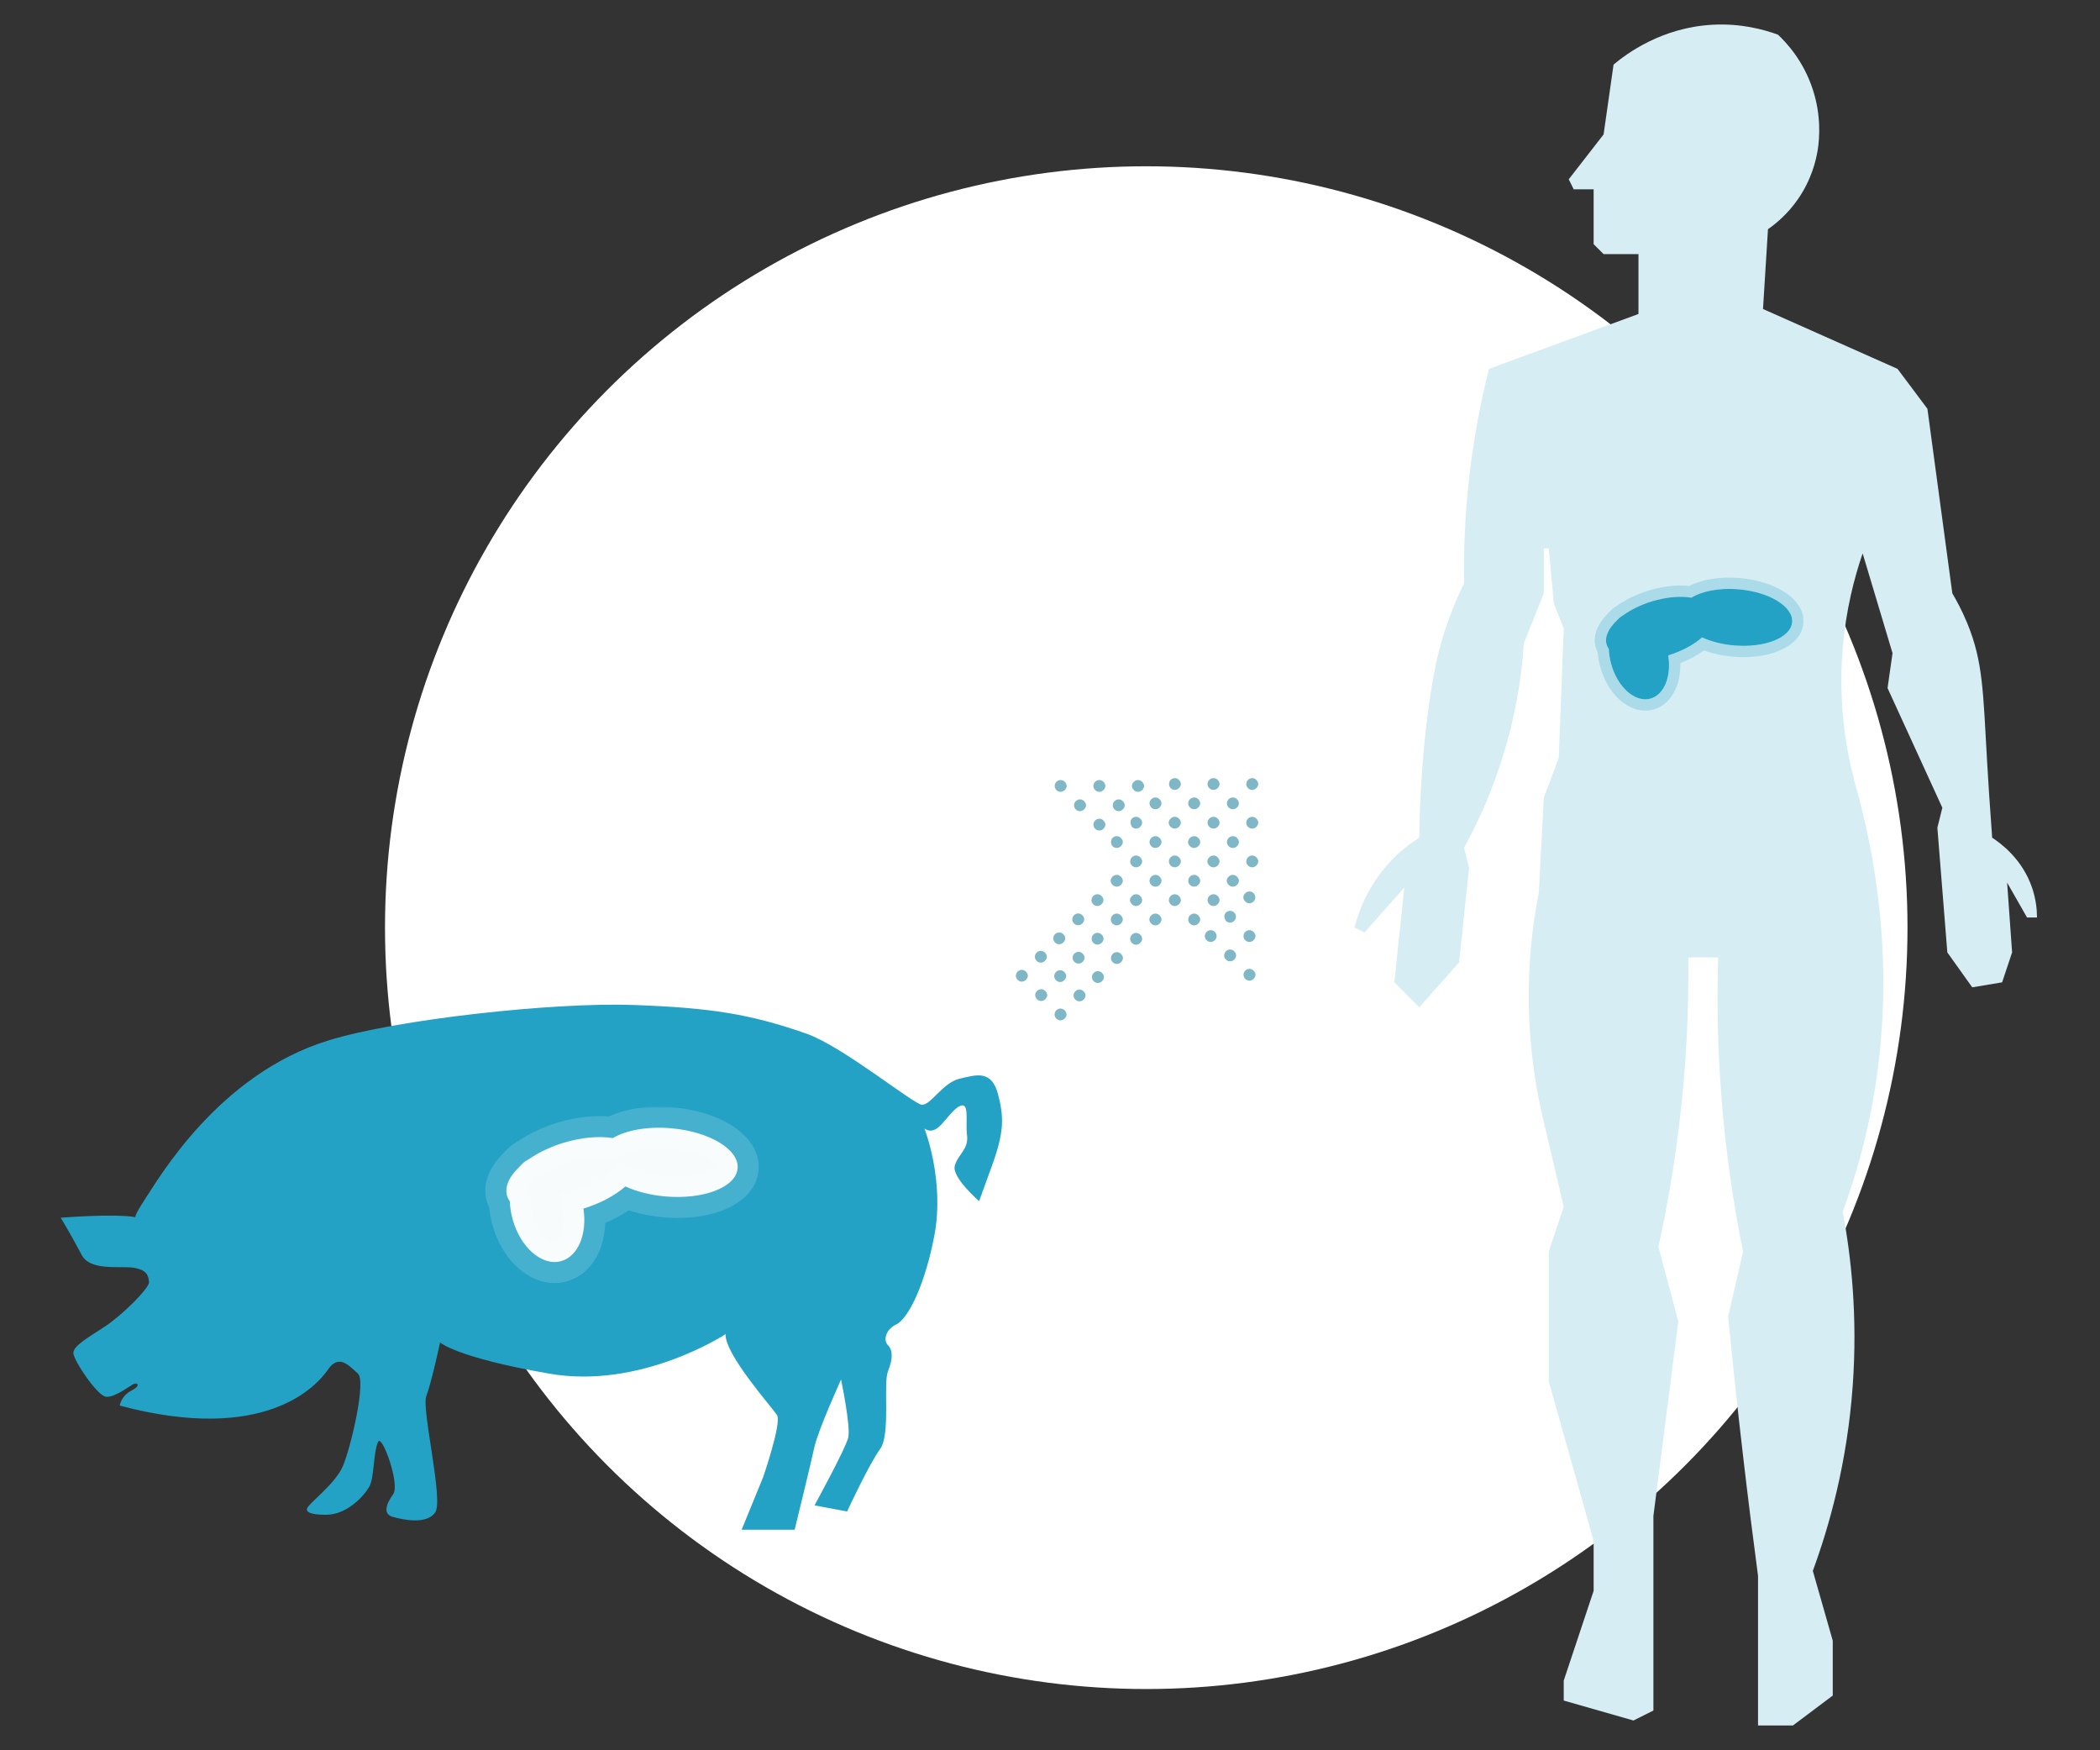 <svg width="600" height="500" viewBox="0 0 600 500" fill="none" xmlns="http://www.w3.org/2000/svg">
<rect x="0" y="0" width="600" height="500" fill="#333333" stroke="none"/>
<circle cx="327.5" cy="265.002" r="217.5" fill="white"/>
<path fill-rule="evenodd" clip-rule="evenodd" d="M446.781 485.794C453.423 487.694 460.067 489.593 466.708 491.493C468.606 490.543 470.503 489.593 472.401 488.644V433.076C474.774 414.555 477.148 396.031 479.521 377.509C477.621 370.385 475.723 363.26 473.826 356.136C476.052 346.082 478.027 335.134 479.521 323.365C481.83 305.133 482.541 288.366 482.365 273.497H490.906C490.481 287.098 490.762 302.415 492.328 319.09C493.648 333.12 495.674 345.994 498.024 357.562C496.599 363.734 495.174 369.911 493.753 376.083C495.03 389.185 496.449 402.486 498.024 415.978C499.371 427.544 500.798 438.941 502.294 450.175V492.919H512.258C516.05 490.07 519.848 487.218 523.643 484.371V468.696C521.746 462.048 519.848 455.4 517.948 448.749C522.63 436.025 527.735 418.038 529.336 396.031C530.801 375.917 528.876 358.811 526.49 346.162C529.205 338.783 531.661 330.704 533.607 321.939C542.181 283.323 536.891 249.325 530.76 226.477C527.997 217.111 525.028 202.672 526.49 185.159C527.396 174.297 529.764 165.137 532.185 158.087C535.031 167.587 537.875 177.085 540.724 186.585C540.248 189.908 539.775 193.233 539.3 196.559C544.519 207.956 549.736 219.355 554.958 230.752C554.483 232.652 554.01 234.551 553.534 236.451C554.483 248.324 555.431 260.2 556.38 272.073L563.497 282.047C566.344 281.571 569.19 281.097 572.037 280.621C572.985 277.772 573.934 274.923 574.886 272.073C574.41 265.422 573.934 258.774 573.461 252.126C575.359 255.449 577.256 258.774 579.154 262.1H582C581.995 259.818 581.703 256.829 580.578 253.549C577.772 245.381 571.673 240.916 569.19 239.303C568.493 229.977 568.036 222.55 567.768 217.929C566.587 197.519 566.606 189.036 562.073 178.034C560.504 174.227 558.868 171.282 557.805 169.487C555.431 151.912 553.061 134.341 550.688 116.766C547.841 112.97 544.995 109.168 542.146 105.369C529.336 99.671 516.526 93.969 503.716 88.271C504.189 80.673 504.665 73.072 505.138 65.474C507.461 63.855 510.761 61.132 513.68 56.926C517.587 51.295 518.883 45.786 519.372 42.677C519.867 39.368 520.364 32.993 517.948 25.579C515.281 17.39 510.459 12.229 507.987 9.907C503.89 8.406 497.428 6.659 489.482 7.058C474.766 7.796 464.656 15.41 461.016 18.455L458.169 38.402L448.206 51.225C448.679 52.175 449.155 53.125 449.628 54.074H455.323V69.749L458.169 72.599H468.133V89.697C453.898 94.919 439.664 100.144 425.432 105.369C423.134 114.447 421.055 124.961 419.737 136.716C418.508 147.699 418.168 157.761 418.315 166.637C417.158 168.984 415.592 172.389 414.044 176.611C411.209 184.343 409.688 191.393 408.352 200.831C407.098 209.679 405.714 222.716 405.505 239.303C402.948 240.919 399.911 243.217 396.964 246.425C390.675 253.276 388.109 260.66 387 264.949C387.949 265.422 388.898 265.899 389.846 266.372C393.644 262.1 397.439 257.824 401.234 253.549C400.286 262.573 399.337 271.597 398.388 280.621L405.505 287.746C409.3 283.47 413.096 279.195 416.891 274.923C417.839 265.899 418.788 256.875 419.737 247.851C419.264 245.951 418.788 244.052 418.315 242.152C422.172 235.137 426.384 226.063 429.701 215.08C433.343 203.025 434.832 192.233 435.396 183.733C437.293 178.984 439.191 174.235 441.089 169.487V156.664H442.51C442.986 161.886 443.459 167.111 443.935 172.336C444.884 174.712 445.832 177.085 446.781 179.46C446.308 191.807 445.832 204.157 445.359 216.503C443.935 220.305 442.51 224.104 441.089 227.903C440.613 236.927 440.14 245.951 439.664 254.975C437.954 263.665 436.542 274.802 436.818 287.746C437.093 300.756 438.993 311.877 441.089 320.516C442.986 328.59 444.884 336.665 446.781 344.739C445.359 349.014 443.935 353.287 442.51 357.562V394.607C446.781 409.804 451.052 425.002 455.323 440.201V454.447C452.474 462.998 449.628 471.548 446.781 480.096V485.794Z" fill="#D6EDF3"/>
<path d="M356.579 222.78C357.172 222.188 358.208 222.04 358.949 222.78C359.689 223.521 359.689 224.409 358.949 225.15V225.15C358.356 225.742 357.32 225.89 356.579 225.15C355.839 224.409 355.987 223.372 356.579 222.78Z" fill="#80B7C6"/>
<path d="M351.051 228.309C351.643 227.716 352.68 227.568 353.42 228.309C354.161 229.049 354.161 229.938 353.42 230.678V230.678C352.828 231.27 351.791 231.419 351.051 230.678C350.31 229.938 350.459 228.901 351.051 228.309Z" fill="#80B7C6"/>
<path d="M345.523 233.837C346.115 233.245 347.152 233.097 347.892 233.837C348.632 234.578 348.632 235.466 347.892 236.207V236.207C347.3 236.799 346.263 236.947 345.523 236.207C344.782 235.466 344.93 234.43 345.523 233.837Z" fill="#80B7C6"/>
<path d="M339.995 239.366C340.587 238.774 341.624 238.626 342.364 239.366C343.105 240.107 343.105 240.995 342.364 241.735V241.735C341.772 242.328 340.735 242.476 339.995 241.735C339.254 240.995 339.254 240.107 339.995 239.366Z" fill="#80B7C6"/>
<path d="M334.466 244.895C335.058 244.302 336.095 244.154 336.835 244.895C337.576 245.635 337.576 246.524 336.835 247.264V247.264C336.243 247.856 335.206 248.004 334.466 247.264C333.726 246.524 333.874 245.487 334.466 244.895Z" fill="#80B7C6"/>
<path d="M328.937 250.423C329.529 249.831 330.566 249.683 331.306 250.423C332.047 251.164 332.047 252.052 331.306 252.793V252.793C330.714 253.385 329.677 253.533 328.937 252.793C328.196 252.052 328.345 251.016 328.937 250.423Z" fill="#80B7C6"/>
<path d="M323.409 255.952C324.001 255.359 325.038 255.211 325.778 255.952C326.518 256.692 326.518 257.581 325.778 258.321V258.321C325.186 258.914 324.149 259.062 323.409 258.321C322.668 257.581 322.668 256.692 323.409 255.952Z" fill="#80B7C6"/>
<path d="M345.523 222.78C346.115 222.187 347.152 222.039 347.892 222.78C348.632 223.52 348.632 224.409 347.892 225.149V225.149C347.3 225.741 346.263 225.889 345.523 225.149C344.782 224.409 344.93 223.372 345.523 222.78Z" fill="#80B7C6"/>
<path d="M339.994 228.308C340.586 227.716 341.623 227.568 342.363 228.308C343.103 229.049 343.103 229.937 342.363 230.678V230.678C341.771 231.27 340.734 231.418 339.994 230.678C339.253 229.937 339.401 228.901 339.994 228.308Z" fill="#80B7C6"/>
<path d="M334.465 233.837C335.057 233.245 336.094 233.097 336.834 233.837C337.575 234.577 337.575 235.466 336.834 236.206V236.206C336.242 236.799 335.205 236.947 334.465 236.206C333.725 235.466 333.725 234.577 334.465 233.837Z" fill="#80B7C6"/>
<path d="M328.937 239.365C329.529 238.773 330.566 238.625 331.306 239.365C332.047 240.106 332.047 240.994 331.306 241.735V241.735C330.714 242.327 329.677 242.475 328.937 241.735C328.196 240.994 328.345 239.958 328.937 239.365Z" fill="#80B7C6"/>
<path d="M323.408 244.894C324 244.302 325.037 244.154 325.777 244.894C326.517 245.635 326.517 246.523 325.777 247.264V247.264C325.185 247.856 324.148 248.004 323.408 247.264C322.667 246.523 322.815 245.487 323.408 244.894Z" fill="#80B7C6"/>
<path d="M334.466 222.78C335.058 222.188 336.095 222.04 336.835 222.78C337.576 223.521 337.576 224.409 336.835 225.15V225.15C336.243 225.742 335.206 225.89 334.466 225.15C333.874 224.557 333.874 223.373 334.466 222.78Z" fill="#80B7C6"/>
<path d="M328.937 228.309C329.529 227.716 330.566 227.568 331.306 228.309C332.047 229.049 332.047 229.938 331.306 230.678V230.678C330.714 231.27 329.677 231.419 328.937 230.678C328.345 230.086 328.196 229.049 328.937 228.309Z" fill="#80B7C6"/>
<path d="M323.409 233.837C324.001 233.245 325.038 233.097 325.778 233.837C326.518 234.578 326.518 235.466 325.778 236.207V236.207C325.186 236.799 324.149 236.947 323.409 236.207C322.964 235.466 322.816 234.43 323.409 233.837Z" fill="#80B7C6"/>
<path d="M317.879 239.366C318.472 238.774 319.508 238.626 320.249 239.366C320.989 240.107 320.989 240.995 320.249 241.735V241.735C319.656 242.328 318.62 242.476 317.879 241.735C317.287 241.143 317.287 239.958 317.879 239.366Z" fill="#80B7C6"/>
<path d="M323.958 223.33C324.55 222.737 325.587 222.589 326.328 223.33C327.068 224.07 327.068 224.959 326.328 225.699V225.699C325.735 226.291 324.699 226.44 323.958 225.699C323.218 224.959 323.218 224.07 323.958 223.33Z" fill="#80B7C6"/>
<path d="M318.43 228.858C319.022 228.266 320.059 228.118 320.799 228.858C321.539 229.598 321.539 230.487 320.799 231.227V231.227C320.207 231.82 319.17 231.968 318.43 231.227C317.689 230.487 317.837 229.45 318.43 228.858Z" fill="#80B7C6"/>
<path d="M312.901 234.387C313.493 233.794 314.529 233.646 315.27 234.387C316.01 235.127 316.01 236.016 315.27 236.756V236.756C314.678 237.349 313.641 237.497 312.901 236.756C312.16 236.016 312.308 234.979 312.901 234.387Z" fill="#80B7C6"/>
<path d="M312.901 223.33C313.493 222.737 314.529 222.589 315.27 223.33C316.01 224.07 316.01 224.959 315.27 225.699V225.699C314.678 226.291 313.641 226.44 312.901 225.699C312.16 224.959 312.308 223.922 312.901 223.33Z" fill="#80B7C6"/>
<path d="M307.372 228.858C307.965 228.266 309.001 228.118 309.742 228.858C310.482 229.599 310.482 230.487 309.742 231.228V231.228C309.149 231.82 308.113 231.968 307.372 231.228C306.632 230.487 306.78 229.451 307.372 228.858Z" fill="#80B7C6"/>
<path d="M301.843 223.33C302.435 222.737 303.472 222.589 304.213 223.33C304.953 224.07 304.953 224.959 304.213 225.699V225.699C303.62 226.291 302.584 226.44 301.843 225.699C301.103 224.959 301.251 223.922 301.843 223.33Z" fill="#80B7C6"/>
<path d="M356.579 233.837C357.172 233.245 358.208 233.097 358.949 233.837C359.689 234.578 359.689 235.466 358.949 236.207V236.207C358.356 236.799 357.32 236.947 356.579 236.207C355.839 235.466 355.987 234.43 356.579 233.837Z" fill="#80B7C6"/>
<path d="M351.051 239.366C351.643 238.774 352.68 238.626 353.421 239.366C354.161 240.107 354.161 240.995 353.421 241.735V241.735C352.828 242.328 351.792 242.476 351.051 241.735C350.311 240.995 350.459 239.958 351.051 239.366Z" fill="#80B7C6"/>
<path d="M345.523 244.895C346.115 244.302 347.152 244.154 347.892 244.895C348.632 245.635 348.632 246.524 347.892 247.264V247.264C347.3 247.856 346.263 248.004 345.523 247.264C344.782 246.524 344.782 245.635 345.523 244.895Z" fill="#80B7C6"/>
<path d="M339.994 250.423C340.587 249.831 341.623 249.683 342.364 250.423C343.104 251.164 343.104 252.052 342.364 252.793V252.793C341.771 253.385 340.735 253.533 339.994 252.793C339.254 252.052 339.402 251.016 339.994 250.423Z" fill="#80B7C6"/>
<path d="M334.465 255.952C335.057 255.359 336.094 255.211 336.834 255.952C337.575 256.692 337.575 257.581 336.834 258.321V258.321C336.242 258.914 335.205 259.062 334.465 258.321C333.725 257.581 333.873 256.544 334.465 255.952Z" fill="#80B7C6"/>
<path d="M356.579 244.894C357.172 244.302 358.208 244.154 358.949 244.894C359.689 245.635 359.689 246.523 358.949 247.264V247.264C358.356 247.856 357.32 248.004 356.579 247.264C355.839 246.523 355.987 245.487 356.579 244.894Z" fill="#80B7C6"/>
<path d="M351.051 250.423C351.643 249.83 352.68 249.682 353.42 250.423C354.161 251.163 354.161 252.052 353.42 252.792V252.792C352.828 253.384 351.791 253.533 351.051 252.792C350.31 252.052 350.31 251.163 351.051 250.423Z" fill="#80B7C6"/>
<path d="M345.523 255.951C346.115 255.359 347.152 255.211 347.892 255.951C348.632 256.691 348.632 257.58 347.892 258.32V258.32C347.3 258.913 346.263 259.061 345.523 258.32C344.782 257.58 344.93 256.543 345.523 255.951Z" fill="#80B7C6"/>
<path d="M339.994 261.48C340.586 260.888 341.623 260.74 342.363 261.48C343.103 262.221 343.103 263.109 342.363 263.849V263.849C341.771 264.442 340.734 264.59 339.994 263.849C339.253 263.109 339.401 262.072 339.994 261.48Z" fill="#80B7C6"/>
<path d="M355.79 255.162C356.382 254.57 357.419 254.422 358.16 255.162C358.752 255.754 358.9 256.791 358.16 257.531V257.531C357.567 258.124 356.531 258.272 355.79 257.531C355.05 256.791 355.05 255.902 355.79 255.162Z" fill="#80B7C6"/>
<path d="M350.262 260.691C350.854 260.098 351.891 259.95 352.631 260.691C353.224 261.283 353.372 262.32 352.631 263.06V263.06C352.039 263.652 351.003 263.8 350.262 263.06C349.67 262.171 349.67 261.283 350.262 260.691Z" fill="#80B7C6"/>
<path d="M344.733 266.219C345.325 265.627 346.362 265.479 347.102 266.219C347.695 266.811 347.843 267.848 347.102 268.589V268.589C346.51 269.181 345.473 269.329 344.733 268.589C343.992 267.848 344.14 266.811 344.733 266.219Z" fill="#80B7C6"/>
<path d="M355.789 266.219C356.382 265.627 357.418 265.478 358.159 266.219C358.899 266.959 358.899 267.848 358.159 268.588V268.588C357.566 269.181 356.53 269.329 355.789 268.588C355.049 267.848 355.197 266.811 355.789 266.219Z" fill="#80B7C6"/>
<path d="M350.261 271.747C350.854 271.155 351.89 271.007 352.631 271.747C353.371 272.488 353.371 273.376 352.631 274.117V274.117C352.038 274.709 351.002 274.857 350.261 274.117C349.521 273.376 349.669 272.34 350.261 271.747Z" fill="#80B7C6"/>
<path d="M355.79 277.276C356.383 276.684 357.419 276.536 358.16 277.276C358.9 278.017 358.9 278.905 358.16 279.646V279.646C357.567 280.238 356.531 280.386 355.79 279.646C355.05 278.905 355.198 277.869 355.79 277.276Z" fill="#80B7C6"/>
<path d="M317.879 261.48C318.472 260.888 319.508 260.74 320.249 261.48C320.989 262.221 320.989 263.109 320.249 263.849V263.849C319.656 264.442 318.62 264.59 317.879 263.849C317.139 263.109 317.287 262.072 317.879 261.48Z" fill="#80B7C6"/>
<path d="M306.959 272.401C307.551 271.809 308.588 271.661 309.328 272.401C310.068 273.142 310.068 274.03 309.328 274.771V274.771C308.736 275.363 307.699 275.511 306.959 274.771C306.218 274.03 306.366 272.994 306.959 272.401Z" fill="#80B7C6"/>
<path d="M296.279 283.082C296.871 282.489 297.908 282.341 298.648 283.082C299.389 283.822 299.389 284.711 298.648 285.451V285.451C298.056 286.043 297.019 286.191 296.279 285.451C295.538 284.711 295.686 283.674 296.279 283.082Z" fill="#80B7C6"/>
<path d="M312.388 266.973C312.98 266.38 314.017 266.232 314.757 266.973C315.498 267.713 315.498 268.602 314.757 269.342V269.342C314.165 269.935 313.128 270.083 312.388 269.342C311.647 268.602 311.795 267.565 312.388 266.973Z" fill="#80B7C6"/>
<path d="M301.707 277.653C302.3 277.061 303.336 276.913 304.077 277.653C304.817 278.394 304.817 279.282 304.077 280.023V280.023C303.484 280.615 302.448 280.763 301.707 280.023C300.967 279.282 301.115 278.246 301.707 277.653Z" fill="#80B7C6"/>
<path d="M328.937 261.48C329.529 260.888 330.566 260.74 331.306 261.48C332.047 262.221 332.047 263.109 331.306 263.85V263.85C330.714 264.442 329.677 264.59 328.937 263.85C328.196 263.109 328.196 262.221 328.937 261.48Z" fill="#80B7C6"/>
<path d="M323.409 267.009C324.001 266.417 325.038 266.268 325.778 267.009C326.519 267.749 326.519 268.638 325.778 269.378V269.378C325.186 269.971 324.149 270.119 323.409 269.378C322.668 268.638 322.816 267.601 323.409 267.009Z" fill="#80B7C6"/>
<path d="M312.486 277.93C313.079 277.338 314.115 277.19 314.856 277.93C315.596 278.67 315.596 279.559 314.856 280.299V280.299C314.264 280.892 313.227 281.04 312.486 280.299C311.746 279.559 311.894 278.522 312.486 277.93Z" fill="#80B7C6"/>
<path d="M301.807 288.61C302.4 288.018 303.436 287.87 304.177 288.61C304.917 289.351 304.917 290.239 304.177 290.98V290.98C303.584 291.572 302.548 291.72 301.807 290.98C301.067 290.239 301.215 289.203 301.807 288.61Z" fill="#80B7C6"/>
<path d="M317.916 272.501C318.508 271.909 319.545 271.761 320.285 272.501C321.025 273.242 321.025 274.13 320.285 274.871V274.871C319.693 275.463 318.656 275.611 317.916 274.871C317.175 274.13 317.323 273.094 317.916 272.501Z" fill="#80B7C6"/>
<path d="M307.235 283.182C307.828 282.59 308.864 282.442 309.605 283.182C310.345 283.922 310.345 284.811 309.605 285.551V285.551C309.013 286.144 307.976 286.292 307.235 285.551C306.495 284.811 306.643 283.774 307.235 283.182Z" fill="#80B7C6"/>
<path d="M317.878 250.423C318.47 249.831 319.507 249.683 320.247 250.423C320.988 251.163 320.988 252.052 320.247 252.792V252.792C319.655 253.385 318.618 253.533 317.878 252.792C317.138 252.052 317.138 251.163 317.878 250.423Z" fill="#80B7C6"/>
<path d="M312.35 255.951C312.943 255.359 313.979 255.211 314.72 255.951C315.46 256.691 315.46 257.58 314.72 258.32V258.32C314.127 258.913 313.091 259.061 312.35 258.32C311.61 257.58 311.758 256.543 312.35 255.951Z" fill="#80B7C6"/>
<path d="M301.43 266.872C302.022 266.28 303.059 266.132 303.799 266.872C304.54 267.613 304.54 268.501 303.799 269.242V269.242C303.207 269.834 302.17 269.982 301.43 269.242C300.689 268.501 300.837 267.465 301.43 266.872Z" fill="#80B7C6"/>
<path d="M290.749 277.553C291.341 276.96 292.378 276.812 293.119 277.553C293.859 278.293 293.859 279.182 293.119 279.922V279.922C292.526 280.514 291.49 280.662 290.749 279.922C290.009 279.182 290.157 278.145 290.749 277.553Z" fill="#80B7C6"/>
<path d="M306.858 261.444C307.451 260.851 308.487 260.703 309.228 261.444C309.968 262.184 309.968 263.073 309.228 263.813V263.813C308.635 264.405 307.599 264.554 306.858 263.813C306.118 263.073 306.266 262.036 306.858 261.444Z" fill="#80B7C6"/>
<path d="M296.178 272.124C296.77 271.532 297.807 271.384 298.548 272.124C299.288 272.865 299.288 273.753 298.548 274.494V274.494C297.955 275.086 296.919 275.234 296.178 274.494C295.438 273.753 295.586 272.716 296.178 272.124Z" fill="#80B7C6"/>
<path fill-rule="evenodd" clip-rule="evenodd" d="M512.033 177.756C512.421 173.33 505.604 169.119 496.808 168.349C491.309 167.868 486.338 168.846 483.29 170.729C480.124 170.211 476.104 170.524 471.953 171.793C468.772 172.766 465.968 174.161 463.78 175.75C463.141 176.1 462.566 176.575 462.062 177.154C459.587 179.446 458.382 181.976 459.052 184.167C459.188 184.61 459.394 185.022 459.666 185.402C459.714 186.741 459.919 188.14 460.298 189.554C462.098 196.269 467.119 200.758 471.515 199.581C475.486 198.517 477.587 193.192 476.629 187.223L476.667 187.211C480.609 186.006 483.972 184.152 486.3 182.084C488.824 183.247 491.963 184.075 495.406 184.376C504.202 185.146 511.646 182.182 512.033 177.756Z" fill="#23A2C5"/>
<path fill-rule="evenodd" clip-rule="evenodd" d="M480.078 189.443C480.153 191.952 479.764 194.366 478.909 196.461C477.749 199.304 475.588 201.831 472.35 202.699C468.759 203.661 465.318 202.202 462.781 199.934C460.219 197.644 458.218 194.266 457.18 190.389C456.819 189.044 456.591 187.7 456.489 186.386C456.277 185.983 456.101 185.558 455.965 185.111C454.753 181.148 457.049 177.443 459.747 174.899C460.402 174.171 461.166 173.532 462.038 173.027C464.519 171.254 467.595 169.75 471.009 168.706C475.078 167.462 479.148 167.02 482.651 167.388C486.436 165.452 491.681 164.66 497.089 165.134C501.881 165.553 506.293 166.917 509.561 168.935C512.65 170.844 515.606 173.961 515.249 178.038C514.893 182.114 511.441 184.671 508.067 186.014C504.498 187.435 499.916 188.012 495.124 187.592C492.141 187.331 489.32 186.706 486.836 185.794C484.909 187.209 482.613 188.455 480.078 189.443ZM486.3 182.084C483.972 184.152 480.609 186.006 476.667 187.212L476.629 187.223C477.586 193.193 475.485 198.517 471.515 199.581C467.119 200.759 462.097 196.269 460.298 189.554C459.919 188.141 459.714 186.741 459.666 185.402C459.394 185.022 459.187 184.611 459.052 184.167C458.382 181.976 459.587 179.446 462.062 177.154C462.566 176.575 463.141 176.1 463.78 175.75C465.968 174.161 468.772 172.766 471.953 171.794C476.104 170.525 480.123 170.211 483.29 170.729C486.338 168.847 491.309 167.868 496.808 168.349C505.604 169.119 512.421 173.331 512.033 177.756C511.646 182.182 504.202 185.146 495.406 184.376C491.963 184.075 488.823 183.247 486.3 182.084Z" fill="#23A2C5" fill-opacity="0.24"/>
<path d="M264.122 322.386C264.122 322.386 269.96 337.109 266.962 352.939C264.595 365.604 259.862 376.685 255.917 378.427C253.076 379.851 252.287 382.859 253.708 384.284C255.128 385.709 255.128 388.242 253.708 391.724C252.287 395.365 254.497 409.613 251.498 413.887C248.343 418.162 242.031 431.776 242.031 431.776L232.721 430.035C232.721 430.035 241.557 413.887 242.346 410.721C243.135 407.555 240.295 394.099 240.295 394.099C240.295 394.099 233.825 408.347 232.721 413.254C231.616 418.32 227.04 437 227.04 437H211.892L218.046 421.961C218.046 421.961 223.411 406.447 221.991 404.231C220.571 402.014 207 386.817 207.316 381.118C207.316 381.118 183.016 397.107 156.664 392.358C130.312 387.767 125.736 383.493 125.736 383.493C125.736 383.493 123.212 395.207 121.791 398.848C120.371 402.489 126.841 428.768 124.316 432.093C121.791 435.575 115.322 434.15 112.324 433.359C109.326 432.567 110.272 429.718 112.324 426.868C114.375 424.019 109.168 409.771 108.063 411.829C106.643 414.679 106.959 422.119 105.539 424.652C104.118 427.185 99.385 432.567 93.388 432.726C90.233 432.726 87.392 432.409 87.708 430.984C88.023 429.56 95.913 423.861 97.965 418.795C100.174 413.729 104.75 394.416 102.225 392.358C99.7 390.141 96.86 386.659 93.704 391.25C90.548 395.84 75.873 412.621 34.215 401.539C34.215 401.539 34.531 398.848 37.529 397.265C40.527 395.682 39.107 394.891 38.16 395.365C37.214 395.84 32.638 399.323 30.271 399.007C27.746 398.69 20.961 388.558 20.961 386.5C20.961 384.442 25.221 382.068 29.797 379.06C34.531 376.052 42.736 367.979 42.579 366.237C42.421 364.496 42.105 362.754 38.003 362.121C33.9 361.646 25.695 363.071 23.328 358.48C20.803 353.731 18.436 349.615 17.331 347.874C17.331 347.874 32.638 346.607 38.792 347.715C38.792 347.715 37.845 348.032 41.474 342.491C45.103 337.109 62.303 306.872 93.862 297.216C113.271 291.2 158.084 286.293 180.807 287.084C202.898 287.876 214.259 289.617 230.512 295.316C240.768 298.957 260.808 315.263 263.333 315.579C265.858 315.896 269.329 309.247 274.221 308.139C278.955 307.031 283.215 305.606 285.109 312.413C286.844 319.062 287.002 323.178 283.373 333.151C279.744 343.124 279.744 343.124 279.744 343.124C279.744 343.124 271.854 336.317 272.801 332.993C273.747 329.668 276.903 328.244 276.272 324.128C275.799 319.853 277.219 314.154 273.747 316.212C270.118 318.745 267.909 324.919 264.122 322.386Z" fill="#23A2C5"/>
<mask id="path-60-outside-1_1665_5495" maskUnits="userSpaceOnUse" x="137.67" y="316.154" width="80" height="51" fill="black">
<rect fill="white" x="137.67" y="316.154" width="80" height="51"/>
<path fill-rule="evenodd" clip-rule="evenodd" d="M210.751 333.78C211.221 328.401 202.735 323.266 191.797 322.309C185.015 321.715 178.882 322.868 175.089 325.111C171.157 324.484 166.144 324.888 160.96 326.473C157.155 327.637 153.781 329.277 151.105 331.142C150.096 331.629 149.207 332.356 148.455 333.273C145.514 336.032 144.092 339.046 144.889 341.653C145.056 342.202 145.316 342.711 145.659 343.179C145.717 344.779 145.963 346.448 146.414 348.131C148.604 356.304 154.805 361.744 160.264 360.281C165.182 358.963 167.82 352.495 166.696 345.252L166.701 345.25C171.594 343.754 175.772 341.471 178.672 338.935C181.828 340.376 185.769 341.407 190.093 341.785C201.031 342.742 210.28 339.158 210.751 333.78Z"/>
</mask>
<path fill-rule="evenodd" clip-rule="evenodd" d="M210.751 333.78C211.221 328.401 202.735 323.266 191.797 322.309C185.015 321.715 178.882 322.868 175.089 325.111C171.157 324.484 166.144 324.888 160.96 326.473C157.155 327.637 153.781 329.277 151.105 331.142C150.096 331.629 149.207 332.356 148.455 333.273C145.514 336.032 144.092 339.046 144.889 341.653C145.056 342.202 145.316 342.711 145.659 343.179C145.717 344.779 145.963 346.448 146.414 348.131C148.604 356.304 154.805 361.744 160.264 360.281C165.182 358.963 167.82 352.495 166.696 345.252L166.701 345.25C171.594 343.754 175.772 341.471 178.672 338.935C181.828 340.376 185.769 341.407 190.093 341.785C201.031 342.742 210.28 339.158 210.751 333.78Z" fill="#F7FBFC"/>
<path d="M191.797 322.309L192.32 316.332L191.797 322.309ZM210.751 333.78L216.728 334.303L216.728 334.303L210.751 333.78ZM175.089 325.111L174.145 331.036L176.281 331.376L178.143 330.275L175.089 325.111ZM160.96 326.473L159.206 320.735L159.206 320.735L160.96 326.473ZM151.105 331.142L153.715 336.544L154.145 336.337L154.536 336.064L151.105 331.142ZM148.455 333.273L152.56 337.648L152.846 337.38L153.095 337.077L148.455 333.273ZM144.889 341.653L139.151 343.407L139.151 343.407L144.889 341.653ZM145.659 343.179L151.655 342.961L151.588 341.119L150.499 339.632L145.659 343.179ZM146.414 348.131L140.618 349.684L140.618 349.684L146.414 348.131ZM160.264 360.281L158.711 354.485L158.711 354.485L160.264 360.281ZM166.696 345.252L164.943 339.513L159.969 341.033L160.767 346.172L166.696 345.252ZM166.701 345.25L168.454 350.988L168.455 350.988L166.701 345.25ZM178.672 338.935L181.164 333.477L177.639 331.867L174.721 334.419L178.672 338.935ZM190.093 341.785L190.616 335.808L190.616 335.808L190.093 341.785ZM191.274 328.286C196.03 328.702 199.957 330.013 202.446 331.519C205.304 333.249 204.699 334.104 204.774 333.257L216.728 334.303C217.273 328.077 212.66 323.675 208.659 321.253C204.287 318.607 198.502 316.872 192.32 316.332L191.274 328.286ZM178.143 330.275C180.513 328.874 185.27 327.761 191.274 328.286L192.32 316.332C184.759 315.67 177.252 316.861 172.035 319.946L178.143 330.275ZM176.033 319.186C171.024 318.388 165.077 318.941 159.206 320.735L162.715 332.211C167.212 330.836 171.29 330.581 174.145 331.036L176.033 319.186ZM159.206 320.735C154.864 322.063 150.913 323.962 147.674 326.219L154.536 336.064C156.649 334.592 159.445 333.211 162.715 332.211L159.206 320.735ZM148.495 325.739C146.613 326.649 145.054 327.958 143.816 329.468L153.095 337.077C153.36 336.754 153.578 336.61 153.715 336.544L148.495 325.739ZM144.35 328.897C140.912 332.122 137.318 337.412 139.151 343.407L150.626 339.899C150.739 340.267 150.578 340.357 150.766 339.927C150.975 339.45 151.494 338.649 152.56 337.648L144.35 328.897ZM139.151 343.407C139.525 344.63 140.098 345.741 140.819 346.725L150.499 339.632C150.534 339.681 150.588 339.774 150.626 339.899L139.151 343.407ZM139.663 343.396C139.737 345.456 140.052 347.572 140.618 349.684L152.209 346.578C151.873 345.323 151.696 344.103 151.655 342.961L139.663 343.396ZM140.618 349.684C141.978 354.758 144.642 359.247 148.156 362.33C151.634 365.381 156.552 367.487 161.817 366.076L158.711 354.485C158.517 354.537 157.605 354.655 156.069 353.309C154.571 351.995 153.04 349.678 152.209 346.578L140.618 349.684ZM161.817 366.076C166.546 364.809 169.639 361.194 171.274 357.321C172.909 353.445 173.329 348.865 172.625 344.331L160.767 346.172C161.187 348.882 160.85 351.157 160.218 352.656C159.584 354.157 158.9 354.435 158.711 354.485L161.817 366.076ZM168.448 350.99L168.454 350.988L164.948 339.512L164.943 339.513L168.448 350.99ZM168.455 350.988C174.007 349.29 178.976 346.64 182.623 343.45L174.721 334.419C172.568 336.303 169.18 338.218 164.947 339.512L168.455 350.988ZM190.616 335.808C186.887 335.482 183.624 334.6 181.164 333.477L176.18 344.392C180.031 346.151 184.65 347.332 189.57 347.762L190.616 335.808ZM204.774 333.257C204.848 332.41 205.295 333.356 202.179 334.564C199.467 335.615 195.372 336.224 190.616 335.808L189.57 347.762C195.752 348.303 201.75 347.599 206.515 345.753C210.877 344.063 216.183 340.528 216.728 334.303L204.774 333.257Z" fill="white" fill-opacity="0.16" mask="url(#path-60-outside-1_1665_5495)"/>
</svg>
